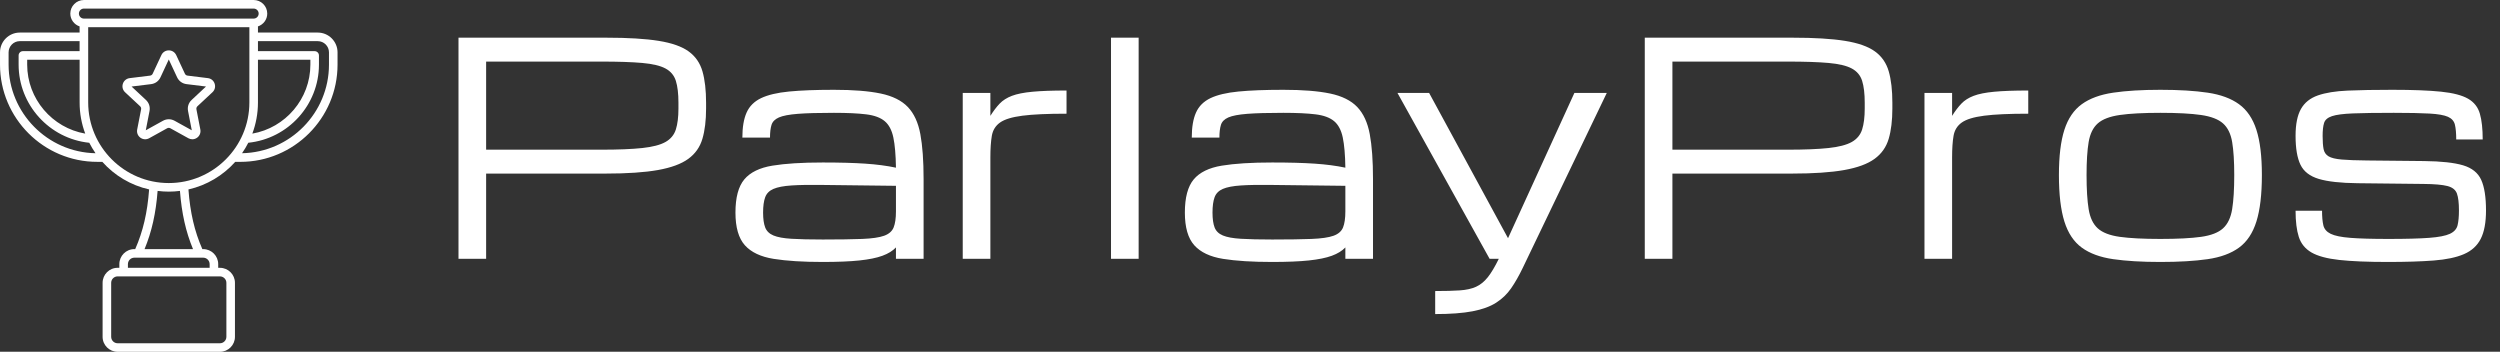 <svg baseProfile="full" height="28" version="1.1" viewBox="0 0 199 28" width="199" xmlns="http://www.w3.org/2000/svg" xmlns:ev="http://www.w3.org/2001/xml-events" xmlns:xlink="http://www.w3.org/1999/xlink"><rect x="0" y="0" width="199" height="28" fill="#333333" stroke="none"/><defs /><g transform="translate(-2.615, -2.047)"><path d="M 86.945,14.453 L 72.113,14.453 L 72.113,12.926 C 73.449,12.476 74.418,11.23 74.418,9.746 C 74.418,7.887 72.906,6.379 71.05,6.379 L 28.953,6.379 C 27.093,6.379 25.581,7.89 25.581,9.746 C 25.581,11.23 26.55,12.476 27.886,12.926 L 27.886,14.449 L 13.054,14.453 C 10.347,14.453 8.148,16.652 8.148,19.359 L 8.148,22.398 C 8.148,35.695 18.964,46.511 32.261,46.511 L 33.519,46.511 C 36.534,49.882 40.562,52.32 45.124,53.351 C 44.698,59.097 43.62,63.734 41.675,68.148 L 41.464,68.148 C 39.409,68.148 37.741,69.82 37.741,71.871 L 37.741,72.785 L 37.311,72.785 C 35.256,72.785 33.588,74.457 33.588,76.508 L 33.588,89.895 C 33.588,91.949 35.26,93.617 37.311,93.617 L 62.686,93.617 C 64.741,93.617 66.409,91.945 66.409,89.895 L 66.409,76.512 C 66.409,74.457 64.737,72.789 62.686,72.789 L 62.256,72.789 L 62.256,71.875 C 62.256,69.82 60.585,68.152 58.534,68.152 L 58.323,68.152 C 56.378,63.734 55.299,59.101 54.874,53.355 C 59.432,52.324 63.463,49.886 66.479,46.515 L 67.736,46.515 C 81.033,46.515 91.849,35.699 91.849,22.402 L 91.849,19.363 C 91.846,16.652 89.646,14.453 86.943,14.453 L 86.945,14.453 M 72.113,21.191 L 85.113,21.191 L 85.113,22.398 C 85.113,30.887 78.922,38.082 70.718,39.511 C 71.616,37.105 72.112,34.504 72.112,31.789 L 72.113,21.191 M 28.953,8.503 L 71.047,8.503 C 71.731,8.503 72.289,9.062 72.289,9.745 C 72.289,10.429 71.731,10.988 71.047,10.988 L 28.953,10.988 C 28.269,10.988 27.711,10.429 27.711,9.745 C 27.711,9.062 28.269,8.503 28.953,8.503 L 28.953,8.503 M 29.281,39.511 C 21.078,38.082 14.886,30.89 14.886,22.398 L 14.89,21.191 L 27.89,21.191 L 27.89,31.789 C 27.886,34.504 28.382,37.106 29.281,39.512 L 29.281,39.511 M 10.277,22.398 L 10.277,19.359 C 10.277,17.828 11.523,16.582 13.054,16.582 L 27.886,16.582 L 27.886,19.062 L 13.824,19.062 C 13.238,19.062 12.762,19.539 12.762,20.125 L 12.762,22.398 C 12.762,32.39 20.41,40.773 30.285,41.781 C 30.742,42.684 31.261,43.547 31.832,44.375 C 19.91,44.141 10.277,34.375 10.277,22.398 L 10.277,22.398 M 64.285,76.511 L 64.285,89.898 C 64.285,90.777 63.57,91.496 62.687,91.496 L 37.312,91.496 C 36.434,91.496 35.715,90.781 35.715,89.898 L 35.715,76.511 C 35.715,75.632 36.43,74.914 37.312,74.914 L 62.687,74.914 C 63.566,74.914 64.285,75.632 64.285,76.511 M 60.133,71.871 L 60.133,72.785 L 39.867,72.785 L 39.867,71.871 C 39.867,70.992 40.582,70.273 41.465,70.273 L 58.535,70.273 C 59.413,70.277 60.132,70.992 60.132,71.871 L 60.133,71.871 M 56.008,68.148 L 43.992,68.148 C 45.785,63.816 46.804,59.253 47.23,53.718 C 48.14,53.831 49.062,53.898 50,53.898 C 50.937,53.898 51.859,53.831 52.769,53.718 C 53.195,59.253 54.214,63.816 56.007,68.148 L 56.008,68.148 M 50,51.769 C 38.98,51.769 30.016,42.804 30.016,31.785 L 30.016,13.117 L 69.985,13.117 L 69.985,31.789 C 69.985,42.805 61.02,51.769 50.001,51.769 L 50,51.769 M 89.723,22.398 C 89.723,34.375 80.094,44.14 68.168,44.371 C 68.742,43.547 69.258,42.68 69.715,41.777 C 79.59,40.769 87.238,32.39 87.238,22.398 L 87.238,20.125 C 87.238,19.539 86.761,19.062 86.175,19.062 L 72.113,19.062 L 72.113,16.582 L 86.945,16.582 C 88.477,16.582 89.723,17.828 89.723,19.359 L 89.723,22.398 M 59.703,25.75 L 54.664,25.129 C 54.348,25.089 54.121,24.925 53.988,24.636 L 51.84,20.035 C 51.5,19.312 50.797,18.867 50,18.867 C 49.203,18.867 48.5,19.316 48.164,20.039 L 46.016,24.64 C 45.883,24.929 45.652,25.093 45.34,25.132 L 40.297,25.753 C 39.508,25.851 38.863,26.382 38.617,27.14 C 38.371,27.898 38.578,28.707 39.16,29.25 L 42.875,32.714 C 43.105,32.929 43.195,33.199 43.133,33.511 L 42.164,38.496 C 42.012,39.277 42.316,40.054 42.961,40.523 C 43.605,40.992 44.437,41.043 45.137,40.656 L 49.578,38.195 C 49.855,38.043 50.137,38.043 50.414,38.195 L 54.855,40.656 C 55.168,40.828 55.504,40.914 55.84,40.914 C 56.258,40.914 56.672,40.781 57.027,40.523 C 57.672,40.054 57.977,39.277 57.828,38.496 L 56.859,33.511 C 56.801,33.199 56.887,32.933 57.117,32.714 L 60.832,29.25 C 61.414,28.707 61.625,27.898 61.379,27.14 C 61.137,26.378 60.492,25.847 59.703,25.75 L 59.703,25.75 M 55.672,31.156 C 54.902,31.875 54.578,32.878 54.777,33.91 L 55.703,38.683 L 51.449,36.328 C 50.527,35.82 49.473,35.82 48.551,36.328 L 44.297,38.683 L 45.223,33.91 C 45.422,32.878 45.098,31.871 44.328,31.156 L 40.773,27.835 L 45.602,27.242 C 46.645,27.113 47.5,26.492 47.945,25.539 L 50,21.128 L 52.059,25.535 C 52.504,26.488 53.359,27.109 54.402,27.238 L 59.231,27.831 L 55.672,31.156" fill="rgb(255,255,255)" transform="scale(0.321)" /><path d="M2.246 17.6V0.0H14.025Q16.603 0.0 18.179 0.252Q19.754 0.504 20.568 1.094Q21.381 1.684 21.668 2.687Q21.954 3.69 21.954 5.179V5.637Q21.954 7.058 21.662 8.049Q21.37 9.041 20.533 9.648Q19.697 10.255 18.116 10.536Q16.534 10.817 13.956 10.817H4.446V17.6ZM19.754 5.179Q19.754 4.091 19.548 3.437Q19.342 2.784 18.723 2.452Q18.104 2.12 16.878 2.011Q15.652 1.902 13.601 1.902H4.446V8.915H13.601Q15.652 8.915 16.878 8.783Q18.104 8.651 18.723 8.302Q19.342 7.952 19.548 7.305Q19.754 6.657 19.754 5.637Z M31.247 17.852Q28.875 17.852 27.334 17.606Q25.793 17.359 25.042 16.523Q24.292 15.686 24.292 13.922Q24.292 12.123 24.996 11.281Q25.701 10.439 27.231 10.186Q28.76 9.934 31.247 9.934Q33.264 9.934 34.627 10.026Q35.991 10.118 37.068 10.347Q37.045 8.823 36.861 7.946Q36.678 7.07 36.174 6.646Q35.67 6.222 34.702 6.102Q33.733 5.981 32.129 5.981Q30.296 5.981 29.259 6.061Q28.222 6.142 27.752 6.348Q27.282 6.554 27.162 6.944Q27.042 7.333 27.042 7.952H24.842Q24.842 6.715 25.18 5.958Q25.518 5.202 26.331 4.812Q27.145 4.423 28.56 4.285Q29.975 4.148 32.129 4.148Q34.444 4.148 35.859 4.446Q37.274 4.744 38.013 5.517Q38.752 6.291 39.01 7.677Q39.268 9.064 39.268 11.252V17.6H37.068V16.695Q36.678 17.107 35.991 17.359Q35.303 17.611 34.163 17.732Q33.023 17.852 31.247 17.852ZM31.247 16.065Q33.206 16.065 34.375 16.019Q35.544 15.973 36.122 15.767Q36.701 15.56 36.884 15.102Q37.068 14.644 37.068 13.819V11.791L31.247 11.722Q29.7 11.699 28.755 11.762Q27.809 11.825 27.317 12.037Q26.824 12.249 26.658 12.702Q26.492 13.154 26.492 13.922Q26.492 14.667 26.658 15.102Q26.824 15.537 27.317 15.744Q27.809 15.95 28.755 16.007Q29.7 16.065 31.247 16.065Z M42.384 17.6V4.4H44.584V6.222Q44.951 5.637 45.323 5.248Q45.696 4.858 46.297 4.629Q46.899 4.4 47.93 4.303Q48.961 4.205 50.646 4.205V6.05Q48.377 6.05 47.134 6.21Q45.891 6.371 45.352 6.755Q44.814 7.139 44.699 7.815Q44.584 8.491 44.584 9.533V17.6Z M54.186 17.6V0.0H56.386V17.6Z M67.02 17.852Q64.648 17.852 63.107 17.606Q61.566 17.359 60.815 16.523Q60.065 15.686 60.065 13.922Q60.065 12.123 60.769 11.281Q61.474 10.439 63.004 10.186Q64.533 9.934 67.02 9.934Q69.036 9.934 70.4 10.026Q71.764 10.118 72.841 10.347Q72.818 8.823 72.634 7.946Q72.451 7.07 71.947 6.646Q71.443 6.222 70.474 6.102Q69.506 5.981 67.902 5.981Q66.069 5.981 65.032 6.061Q63.995 6.142 63.525 6.348Q63.055 6.554 62.935 6.944Q62.815 7.333 62.815 7.952H60.615Q60.615 6.715 60.953 5.958Q61.291 5.202 62.104 4.812Q62.918 4.423 64.333 4.285Q65.748 4.148 67.902 4.148Q70.217 4.148 71.632 4.446Q73.047 4.744 73.786 5.517Q74.525 6.291 74.783 7.677Q75.041 9.064 75.041 11.252V17.6H72.841V16.695Q72.451 17.107 71.764 17.359Q71.076 17.611 69.936 17.732Q68.796 17.852 67.02 17.852ZM67.02 16.065Q68.979 16.065 70.148 16.019Q71.317 15.973 71.895 15.767Q72.474 15.56 72.657 15.102Q72.841 14.644 72.841 13.819V11.791L67.02 11.722Q65.473 11.699 64.528 11.762Q63.582 11.825 63.09 12.037Q62.597 12.249 62.431 12.702Q62.265 13.154 62.265 13.922Q62.265 14.667 62.431 15.102Q62.597 15.537 63.09 15.744Q63.582 15.95 64.528 16.007Q65.473 16.065 67.02 16.065Z M79.991 22V20.167Q81.171 20.167 81.944 20.115Q82.718 20.064 83.239 19.829Q83.76 19.594 84.179 19.067Q84.597 18.54 85.055 17.6H84.322L76.989 4.4H79.509L85.789 15.961L91.071 4.4H93.649L86.957 18.333Q86.51 19.261 86.035 19.949Q85.559 20.636 84.843 21.095Q84.127 21.553 82.97 21.777Q81.812 22 79.991 22Z M96.674 17.6V0.0H108.453Q111.031 0.0 112.607 0.252Q114.182 0.504 114.996 1.094Q115.809 1.684 116.096 2.687Q116.382 3.69 116.382 5.179V5.637Q116.382 7.058 116.09 8.049Q115.798 9.041 114.961 9.648Q114.125 10.255 112.544 10.536Q110.962 10.817 108.384 10.817H98.874V17.6ZM114.182 5.179Q114.182 4.091 113.976 3.437Q113.77 2.784 113.151 2.452Q112.532 2.12 111.306 2.011Q110.08 1.902 108.029 1.902H98.874V8.915H108.029Q110.08 8.915 111.306 8.783Q112.532 8.651 113.151 8.302Q113.77 7.952 113.976 7.305Q114.182 6.657 114.182 5.637Z M118.938 17.6V4.4H121.137V6.222Q121.504 5.637 121.877 5.248Q122.249 4.858 122.851 4.629Q123.452 4.4 124.483 4.303Q125.515 4.205 127.199 4.205V6.05Q124.93 6.05 123.687 6.21Q122.444 6.371 121.905 6.755Q121.367 7.139 121.252 7.815Q121.137 8.491 121.137 9.533V17.6Z M137.718 17.852Q135.506 17.852 133.959 17.629Q132.412 17.405 131.461 16.712Q130.51 16.019 130.075 14.632Q129.64 13.246 129.64 10.931Q129.64 8.685 130.075 7.333Q130.51 5.981 131.461 5.294Q132.412 4.606 133.959 4.377Q135.506 4.148 137.718 4.148Q139.941 4.148 141.482 4.377Q143.023 4.606 143.974 5.294Q144.925 5.981 145.36 7.333Q145.796 8.685 145.796 10.931Q145.796 13.246 145.36 14.632Q144.925 16.019 143.974 16.712Q143.023 17.405 141.482 17.629Q139.941 17.852 137.718 17.852ZM143.596 10.931Q143.596 9.293 143.43 8.307Q143.264 7.322 142.702 6.823Q142.141 6.325 140.955 6.153Q139.769 5.981 137.718 5.981Q135.678 5.981 134.486 6.153Q133.295 6.325 132.733 6.823Q132.172 7.322 132.006 8.307Q131.84 9.293 131.84 10.931Q131.84 12.627 132.006 13.647Q132.172 14.667 132.733 15.177Q133.295 15.686 134.486 15.853Q135.678 16.019 137.718 16.019Q139.769 16.019 140.955 15.853Q142.141 15.686 142.702 15.177Q143.264 14.667 143.43 13.647Q143.596 12.627 143.596 10.931Z M155.822 17.852Q153.416 17.852 151.955 17.692Q150.494 17.531 149.743 17.096Q148.993 16.66 148.735 15.858Q148.477 15.056 148.477 13.773H150.585Q150.585 14.495 150.689 14.936Q150.792 15.377 151.273 15.612Q151.754 15.847 152.837 15.933Q153.92 16.019 155.879 16.019Q157.953 16.019 159.105 15.933Q160.256 15.847 160.76 15.612Q161.265 15.377 161.373 14.93Q161.482 14.483 161.482 13.75Q161.482 12.856 161.322 12.409Q161.161 11.962 160.566 11.808Q159.97 11.653 158.664 11.642L153.416 11.584Q151.387 11.561 150.322 11.241Q149.256 10.92 148.867 10.112Q148.477 9.304 148.477 7.815Q148.477 6.428 148.907 5.672Q149.336 4.916 150.253 4.595Q151.17 4.274 152.636 4.211Q154.103 4.148 156.177 4.148Q158.618 4.148 160.056 4.297Q161.494 4.446 162.21 4.858Q162.926 5.271 163.149 6.056Q163.373 6.841 163.373 8.101H161.265Q161.265 7.356 161.161 6.927Q161.058 6.497 160.606 6.296Q160.153 6.096 159.139 6.039Q158.125 5.981 156.292 5.981Q154.206 5.981 153.049 6.027Q151.892 6.073 151.376 6.245Q150.86 6.417 150.746 6.789Q150.631 7.161 150.631 7.815Q150.631 8.479 150.706 8.863Q150.78 9.247 151.101 9.442Q151.422 9.636 152.149 9.699Q152.877 9.762 154.183 9.774L158.709 9.82Q160.749 9.843 161.809 10.158Q162.869 10.473 163.253 11.315Q163.636 12.157 163.636 13.75Q163.636 15.182 163.218 16.007Q162.8 16.832 161.883 17.228Q160.967 17.623 159.471 17.737Q157.976 17.852 155.822 17.852Z " fill="rgb(255,255,255)" transform="translate(36.865, 5.047)" /></g></svg>